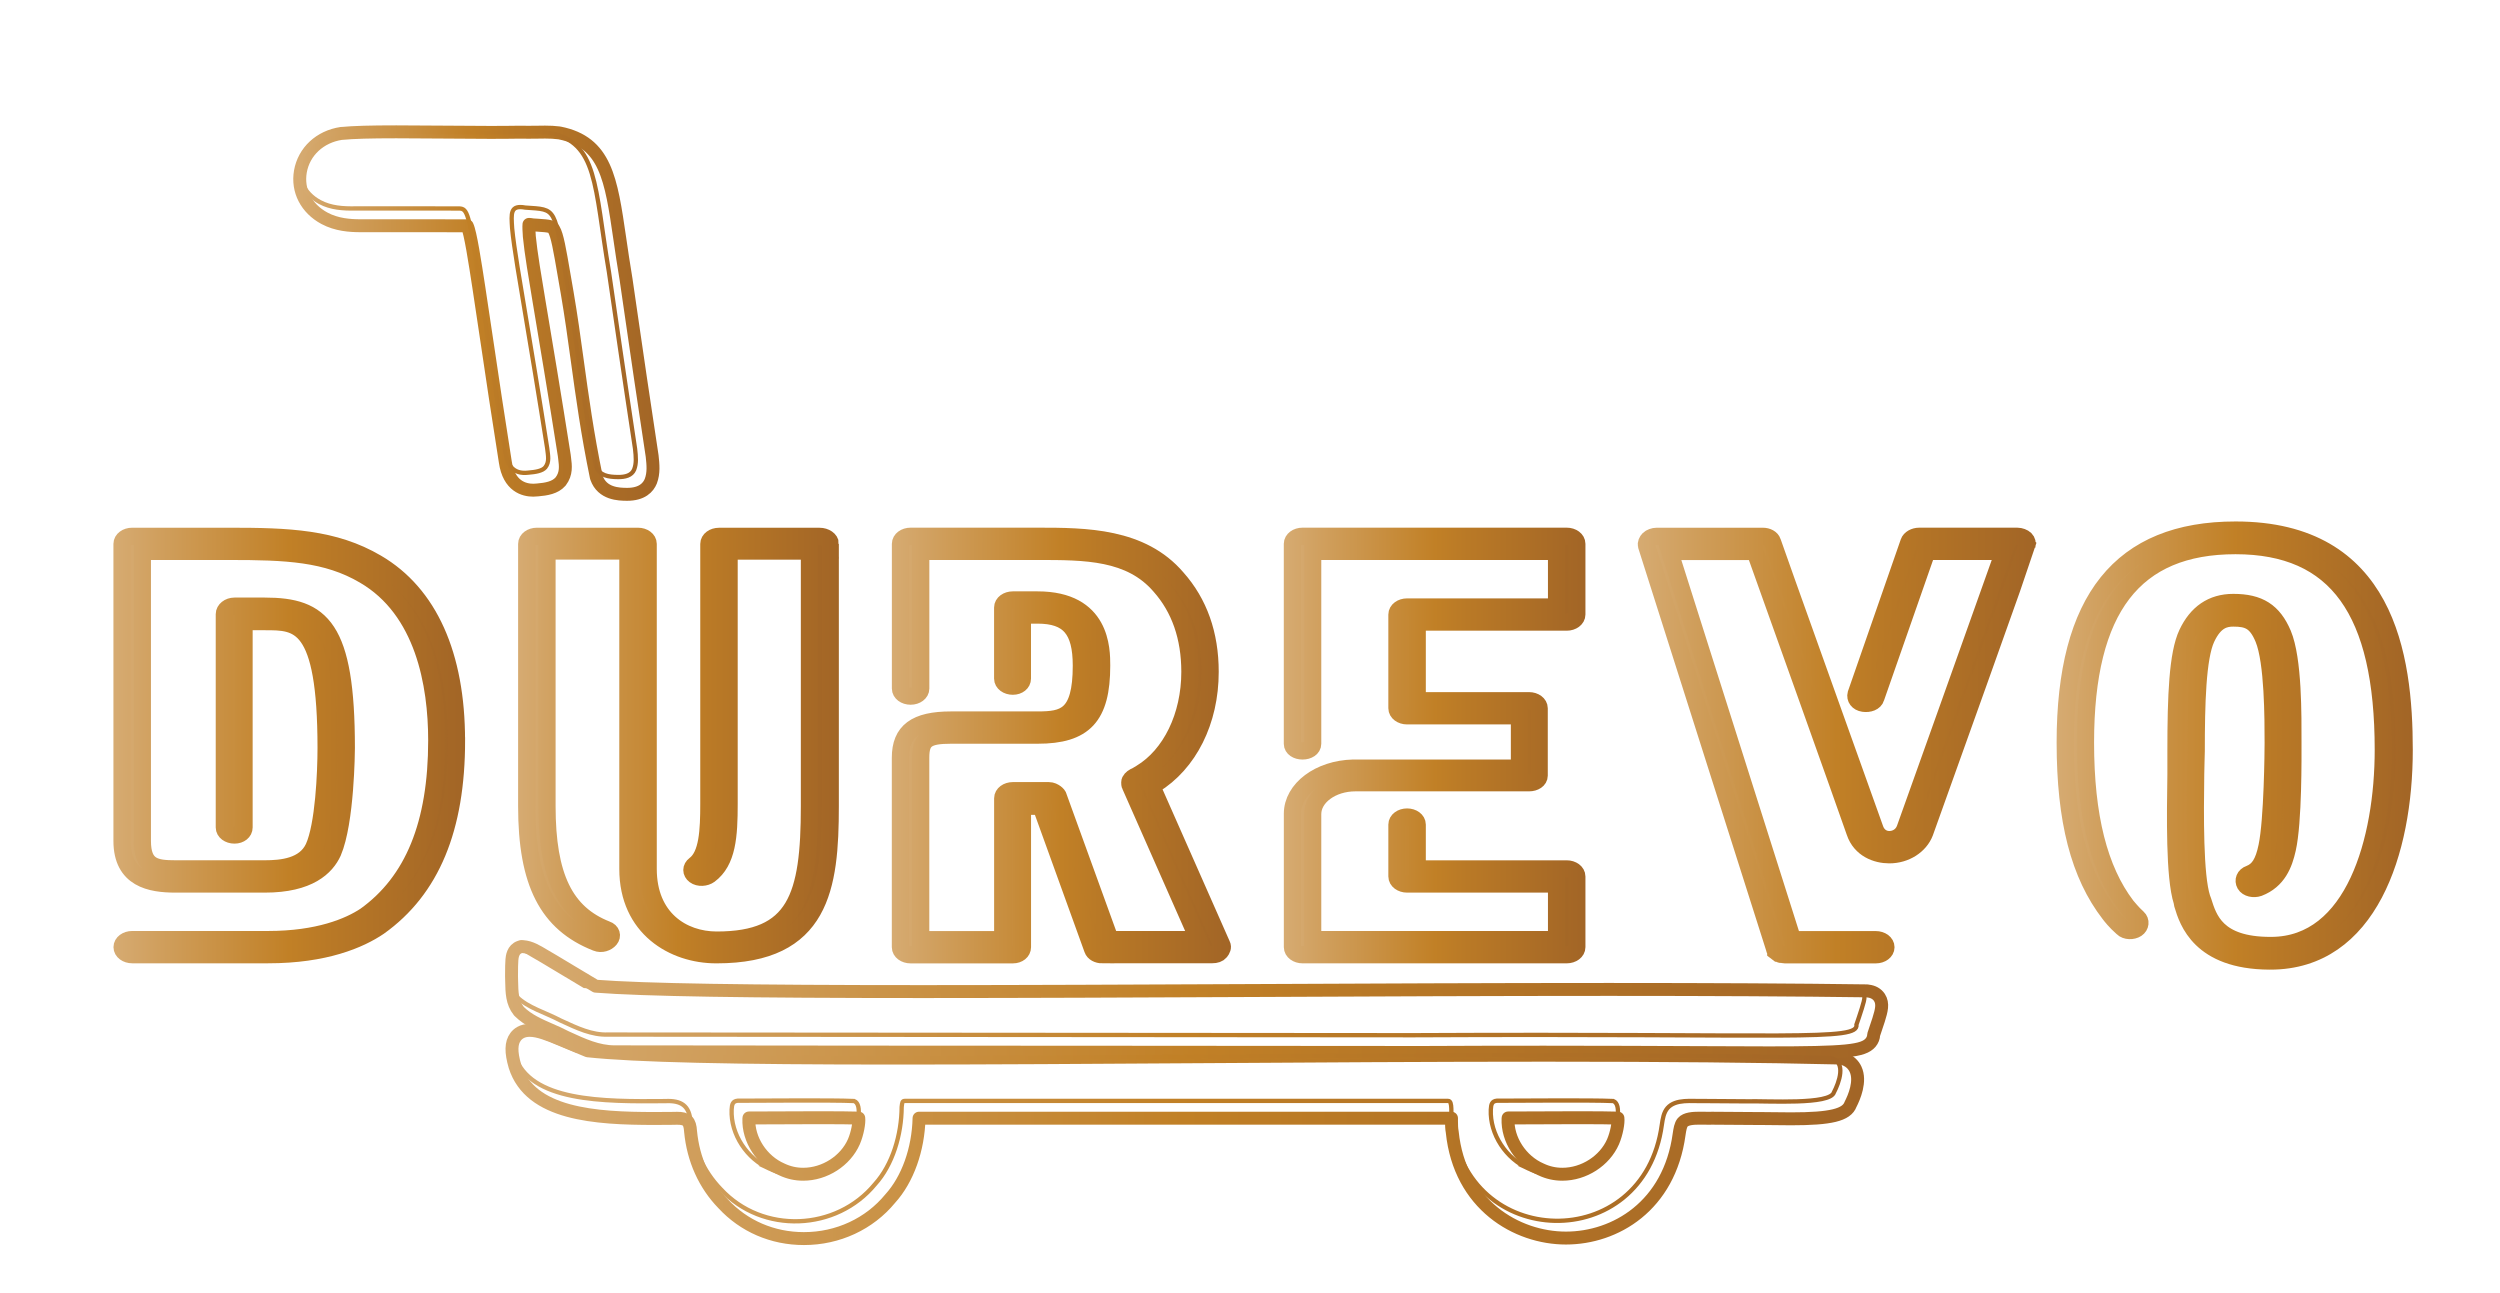 <?xml version="1.0" encoding="UTF-8"?>
<svg id="_0" data-name="0" xmlns="http://www.w3.org/2000/svg" xmlns:xlink="http://www.w3.org/1999/xlink" viewBox="0 0 580.14 300.03">
  <defs>
    <style>
      .cls-1 {
        filter: url(#drop-shadow-2);
      }

      .cls-2 {
        stroke: url(#Autumn_Dark_Gold-17);
      }

      .cls-2, .cls-3, .cls-4, .cls-5, .cls-6, .cls-7, .cls-8 {
        fill: none;
      }

      .cls-2, .cls-9, .cls-10, .cls-11, .cls-12, .cls-13, .cls-6, .cls-14, .cls-7 {
        stroke-miterlimit: 10;
      }

      .cls-15 {
        fill: #fff;
      }

      .cls-3 {
        stroke: url(#Autumn_Dark_Gold-14);
      }

      .cls-3, .cls-5, .cls-8 {
        stroke-linecap: round;
        stroke-linejoin: round;
        stroke-width: 3px;
      }

      .cls-9 {
        fill: url(#Autumn_Dark_Gold-7);
        stroke: url(#Autumn_Dark_Gold-8);
      }

      .cls-9, .cls-10, .cls-11, .cls-12, .cls-13, .cls-14 {
        stroke-width: 4px;
      }

      .cls-10 {
        fill: url(#Autumn_Dark_Gold);
        stroke: url(#Autumn_Dark_Gold-2);
      }

      .cls-16 {
        filter: url(#drop-shadow-1);
      }

      .cls-11 {
        fill: url(#Autumn_Dark_Gold-3);
        stroke: url(#Autumn_Dark_Gold-4);
      }

      .cls-12 {
        fill: url(#Autumn_Dark_Gold-11);
        stroke: url(#Autumn_Dark_Gold-12);
      }

      .cls-5 {
        stroke: url(#Autumn_Dark_Gold-13);
      }

      .cls-13 {
        fill: url(#Autumn_Dark_Gold-5);
        stroke: url(#Autumn_Dark_Gold-6);
      }

      .cls-17 {
        opacity: .2;
      }

      .cls-6 {
        stroke: url(#Autumn_Dark_Gold-18);
      }

      .cls-14 {
        fill: url(#Autumn_Dark_Gold-9);
        stroke: url(#Autumn_Dark_Gold-10);
      }

      .cls-7 {
        stroke: url(#Autumn_Dark_Gold-16);
      }

      .cls-8 {
        stroke: url(#Autumn_Dark_Gold-15);
      }
    </style>
    <filter id="drop-shadow-1" x="20.11" y="115.01" width="546" height="116" filterUnits="userSpaceOnUse">
      <feOffset dx="3" dy="3"/>
      <feGaussianBlur result="blur" stdDeviation="2"/>
      <feFlood flood-color="#000" flood-opacity=".75"/>
      <feComposite in2="blur" operator="in"/>
      <feComposite in="SourceGraphic"/>
    </filter>
    <linearGradient id="Autumn_Dark_Gold" data-name="Autumn Dark Gold" x1="25.33" y1="170.01" x2="102.93" y2="170.01" gradientUnits="userSpaceOnUse">
      <stop offset="0" stop-color="#d6ab72"/>
      <stop offset=".13" stop-color="#d09f5d"/>
      <stop offset=".5" stop-color="#c18026"/>
      <stop offset=".61" stop-color="#b97926"/>
      <stop offset="1" stop-color="#a26526"/>
    </linearGradient>
    <linearGradient id="Autumn_Dark_Gold-2" data-name="Autumn Dark Gold" x1="23.33" x2="104.93" xlink:href="#Autumn_Dark_Gold"/>
    <linearGradient id="Autumn_Dark_Gold-3" data-name="Autumn Dark Gold" x1="119.23" x2="189.66" xlink:href="#Autumn_Dark_Gold"/>
    <linearGradient id="Autumn_Dark_Gold-4" data-name="Autumn Dark Gold" x1="117.23" x2="191.66" xlink:href="#Autumn_Dark_Gold"/>
    <linearGradient id="Autumn_Dark_Gold-5" data-name="Autumn Dark Gold" x1="205.96" x2="280.66" xlink:href="#Autumn_Dark_Gold"/>
    <linearGradient id="Autumn_Dark_Gold-6" data-name="Autumn Dark Gold" x1="203.96" x2="282.66" xlink:href="#Autumn_Dark_Gold"/>
    <linearGradient id="Autumn_Dark_Gold-7" data-name="Autumn Dark Gold" x1="296.93" x2="362.92" xlink:href="#Autumn_Dark_Gold"/>
    <linearGradient id="Autumn_Dark_Gold-8" data-name="Autumn Dark Gold" x1="294.93" x2="364.92" xlink:href="#Autumn_Dark_Gold"/>
    <linearGradient id="Autumn_Dark_Gold-9" data-name="Autumn Dark Gold" x1="379.06" x2="467.43" xlink:href="#Autumn_Dark_Gold"/>
    <linearGradient id="Autumn_Dark_Gold-10" data-name="Autumn Dark Gold" x1="377.06" x2="469.43" xlink:href="#Autumn_Dark_Gold"/>
    <linearGradient id="Autumn_Dark_Gold-11" data-name="Autumn Dark Gold" x1="476.25" y1="170.01" x2="554.9" y2="170.01" xlink:href="#Autumn_Dark_Gold"/>
    <linearGradient id="Autumn_Dark_Gold-12" data-name="Autumn Dark Gold" x1="474.25" y1="170.01" x2="556.9" y2="170.01" xlink:href="#Autumn_Dark_Gold"/>
    <filter id="drop-shadow-2" x="58.11" y="20.01" width="390" height="278" filterUnits="userSpaceOnUse">
      <feOffset dx="2" dy="2"/>
      <feGaussianBlur result="blur-2" stdDeviation="3"/>
      <feFlood flood-color="#000" flood-opacity=".75"/>
      <feComposite in2="blur-2" operator="in"/>
      <feComposite in="SourceGraphic"/>
    </filter>
    <linearGradient id="Autumn_Dark_Gold-13" data-name="Autumn Dark Gold" x1="115.31" y1="261.26" x2="430.55" y2="261.26" xlink:href="#Autumn_Dark_Gold"/>
    <linearGradient id="Autumn_Dark_Gold-14" data-name="Autumn Dark Gold" x1="66.06" y1="70.65" x2="151.04" y2="70.65" xlink:href="#Autumn_Dark_Gold"/>
    <linearGradient id="Autumn_Dark_Gold-15" data-name="Autumn Dark Gold" x1="115.21" y1="229.98" x2="436.16" y2="229.98" xlink:href="#Autumn_Dark_Gold"/>
    <linearGradient id="Autumn_Dark_Gold-16" data-name="Autumn Dark Gold" x1="69.07" y1="70.65" x2="148.04" y2="70.65" xlink:href="#Autumn_Dark_Gold"/>
    <linearGradient id="Autumn_Dark_Gold-17" data-name="Autumn Dark Gold" x1="118.31" y1="261.26" x2="427.56" y2="261.26" xlink:href="#Autumn_Dark_Gold"/>
    <linearGradient id="Autumn_Dark_Gold-18" data-name="Autumn Dark Gold" x1="118.21" y1="229.99" x2="433.16" y2="229.99" xlink:href="#Autumn_Dark_Gold"/>
  </defs>
  <path class="cls-4" d="M551.19,299.95c-78.64.19-498.52,0-520.92.06-14.03-.11-27.11-10.44-29.52-24.51-1.4-13.94-.33-74.85-.64-144.01-.35-33.05.25-77.65,0-101.03.06-1.49.18-3.46.5-5.16C2.48,13.57,11.32,3.99,22.66,1.08,25.84.41,27.84.08,29.87.02c11.52-.04,509.99,0,520.06-.01,16.39.02,30.36,13.93,30.17,30.48-.18,62.18.13,178.16,0,239.08.13,15.82-12.91,29.81-28.82,30.38h-.1Z"/>
  <g class="cls-17">
    <g>
      <g>
        <path class="cls-15" d="M54.12,291.17c-3.54-.05-6.99-.1-11-.13-.76,0-1.53-.03-2.31-.08-.2-.01-.36-.18-.35-.39,0-.2.17-.36.38-.36h0c4.8.04,9.07.09,13.07.15,1.08,0,2.29.03,3.59.06.2,0,.37.17.37.37,0,.2-.16.37-.36.38-.3,0-.87.03-.88.03,0,0-2.51-.04-2.51-.04Z"/>
        <path class="cls-15" d="M40.84,290.58c4.8.04,9.07.09,13.06.15,1.08,0,2.29.03,3.59.06-.3,0-.59.02-.87.03-4.47-.06-8.55-.13-13.5-.16-.75,0-1.52-.03-2.29-.08M40.84,289.83c-.4,0-.74.32-.75.72-.01.41.3.75.71.77.75.04,1.53.07,2.32.08,4.06.03,7.5.08,11.13.13l2.37.03s0,0,.01,0c.01,0,.03,0,.04,0,.27-.01.55-.02.85-.03.41-.01.73-.34.73-.75,0-.41-.33-.74-.73-.75-1.3-.03-2.52-.05-3.6-.06-3.76-.06-7.91-.11-13.06-.15h0Z"/>
      </g>
      <g>
        <path class="cls-15" d="M229.45,291.69c-2.75,0-5.51-.22-8.21-.66-.2-.03-.34-.22-.31-.42.02-.19.19-.33.37-.33.01,0,.02,0,.04,0,3.05.3,6.5.45,10.86.45,3.84,0,8.01-.1,12.85-.23,5.11-.13,10.9-.27,17.52-.32.24.01.46.02.68.02h0c5.16,0,10.62-2.78,10.82-7.44.08-2.25-.57-4.19-2.07-6.09-3.35-3.12-28.16-25.18-54.42-48.54-18.09-16.08-37.09-32.99-50.92-45.34l-19-16.91c-1.46-1.42-2.23-2.9-2.75-5.29-.96-4.66,3.24-8.41,6.62-11.43.44-.39.86-.77,1.26-1.13,14.55-12.95,23.5-20.86,33.03-29.29l11.41-10.1c15.06-13.34,18.54-16.54,18.17-17.38-3.26-4.94-2.67-10.97,1.76-17.88l.03-.07c.38-.75.55-1.38.58-2.18.01-1.13.01-3,.01-5.34,0-1.52,0-3.23,0-5.08,0-4.59,0-9.98,0-15.09,0-7.96.01-15.48-.03-17.89-.08-.68-.36-.97-1.18-1.46-1.44-.82-4.14-1.98-5.3-2.42-4.69,2.47-43.91,37.81-72.62,63.69-17.91,16.14-32.06,28.89-34.82,31.01-2.05,1.67-4.77,2.63-7.45,2.63-.63,0-1.26-.05-1.87-.16-5.11-.8-8.61-5.76-7.96-11.29v-12.8c-.02-8.15,0-17.73,0-26.89.02-14.51.03-28.21-.07-33.32-.62-5.54-6.21-8.03-11.46-8.03-.36,0-.72.01-1.07.04-4.6-.03-8.6-.09-12.59-.15-3.23-.05-6.46-.09-9.99-.13-1.52.05-3.15.05-4.72.05-6.06.01-12.32.03-15.73,2.54-.07.05-.15.07-.22.07-.1,0-.2-.04-.27-.11-.13-.13-.14-.34-.03-.49,3.23-4.17,10.09-4.73,16.37-4.73,1.33,0,2.64.03,3.89.05,1.15.02,2.26.04,3.29.04s1.84-.02,2.55-.07c5.86.09,10.97.17,16.99.23.65-.04,1.34-.06,2.02-.06,3.77,0,8.92.66,12.07,3.83,1.88,1.89,2.82,4.43,2.8,7.57.02,4.86.01,18.54,0,33.03,0,13.88-.02,28.83,0,38.58-.3,2.59.39,4.97,1.96,6.73,1.59,1.79,3.92,2.81,6.39,2.81,1.57,0,3.15-.43,4.57-1.23,15.64-13.31,51.26-45.19,77.28-68.47,16.31-14.6,29.2-26.13,31.31-27.85.05-.04.11-.07.18-.08.12-.02.24-.03.36-.03.67,0,1.3.28,2.09.63.23.1.48.21.74.32.63.36,1.36.65,2.14.95,2.02.79,4.31,1.69,4.2,3.88,0,2.43,0,8.16,0,14.75v26.89c.05,1.93.08,3.59-.98,5.34-3,4.87-5.25,10.21-1.5,16.26.02.03.04.07.05.11.3,1.22-.7,2.59-4.68,6.38-4.52,4.26-8.26,7.57-12.59,11.4-1.36,1.2-2.79,2.47-4.34,3.85l-6.71,5.93c-4.6,4.07-9,7.96-14.59,12.92-6.24,5.53-13.41,11.89-21.56,19.15-3.77,3.22-7.38,7.06-5.56,11.24,4.03,5.62,38.84,36.24,72.51,65.85,21.4,18.82,41.61,36.6,53.22,47.34,1.92,1.73,3.07,4.79,2.93,7.79-.13,2.66-1.22,4.88-3.08,6.25-3.24,2.94-8.03,2.95-12.66,2.97-.89,0-1.78,0-2.64.03-3.71.04-7.39.12-11.07.2-4.71.1-9.59.21-14.4.22h-.17c-1.44.12-2.92.18-4.36.18Z"/>
        <path class="cls-15" d="M212.47,21.21c.78,0,1.55.46,2.69.93,2.19,1.27,6.24,1.81,6.1,4.47,0,4.03,0,16.94,0,27.93v13.43c.04,2.06.13,3.71-.93,5.45-3.32,5.39-5.17,10.73-1.49,16.65.24.95-.53,2.17-4.57,6.02-5.91,5.56-10.35,9.39-16.92,15.24-7.45,6.59-13.1,11.58-21.3,18.85-6.24,5.53-13.41,11.89-21.56,19.15-3.34,2.85-7.68,7.03-5.65,11.67,6.68,9.34,95.84,85.57,125.82,113.32,3.41,3.07,4.14,10.31-.12,13.46-3.79,3.43-9.86,2.78-15.09,2.93-8.53.09-16.96.39-25.46.42h-.16c-1.48.12-2.93.18-4.36.18-2.78,0-5.49-.22-8.15-.65,3.33.33,6.91.45,10.9.45,7.95,0,17.59-.45,30.38-.55.23.01.45.02.68.02,5,0,10.98-2.63,11.19-7.8.1-2.72-.89-4.73-2.15-6.34-5.7-5.32-71.27-63.46-105.39-93.92-10.17-9.06-17.36-15.45-19-16.91-1.32-1.28-2.1-2.63-2.64-5.09-1.04-5.03,4.34-9.04,7.77-12.21,20.05-17.84,29.46-26.13,44.43-39.39,17.19-15.23,18.73-16.76,18.26-17.82-3.77-5.73-1.76-12.08,1.74-17.53l.06-.11c.4-.79.58-1.48.61-2.34.02-1.89,0-5.72.01-10.44-.02-11.87.04-29.05-.03-32.99-.1-.88-.48-1.25-1.36-1.78-1.53-.87-4.41-2.1-5.51-2.5-6.45,2.91-100.21,89.1-107.64,94.81-1.86,1.51-4.47,2.55-7.22,2.55-.6,0-1.2-.05-1.81-.15-5.17-.81-8.24-5.85-7.65-10.87,0-4.29,0-8.44,0-12.85-.04-21.16.1-51.89-.06-60.22-.64-5.71-6.38-8.4-11.83-8.4-.37,0-.73.01-1.1.04-8.29-.06-14.68-.2-22.55-.28-7.46.23-16.26-.59-20.68,2.67,3.11-4.01,9.79-4.59,16.08-4.59,2.54,0,5.03.09,7.18.09.92,0,1.78-.02,2.57-.07,5.83.09,10.94.17,16.97.23.67-.04,1.35-.06,2.03-.06,7.27,0,14.54,2.44,14.5,11.03.04,9.47-.03,51.56,0,71.61-.7,5.91,3.76,9.92,8.73,9.92,1.58,0,3.22-.41,4.75-1.28,25.51-21.7,103.17-91.9,108.65-96.36.1-.02.2-.02.3-.02M212.47,20.46c-.14,0-.29.01-.42.03-.13.02-.25.08-.35.16-2.12,1.73-15.01,13.26-31.32,27.86-25.99,23.26-61.57,55.1-77.29,68.47-1.34.75-2.83,1.15-4.32,1.15-2.37,0-4.59-.98-6.11-2.69-1.5-1.68-2.16-3.96-1.87-6.39,0-.03,0-.06,0-.09-.01-9.75,0-24.41,0-38.58,0-14.48.02-28.16,0-33.03.02-3.24-.96-5.87-2.91-7.83-3.24-3.26-8.5-3.94-12.34-3.94-.66,0-1.35.02-2.04.06-6.16-.06-11.39-.14-16.94-.23,0,0,0,0-.01,0-.02,0-.03,0-.05,0-.7.04-1.52.07-2.52.07s-2.13-.02-3.28-.04c-1.26-.02-2.57-.05-3.9-.05-6.37,0-13.34.58-16.67,4.88-.23.3-.21.72.06.98.15.15.34.23.54.23.16,0,.31-.05.45-.15,3.31-2.45,9.52-2.46,15.51-2.47,1.57,0,3.2,0,4.74-.05,3.5.03,6.73.08,9.96.13,3.92.06,7.98.12,12.56.15,0,0,0,0,0,0,.02,0,.03,0,.05,0,.35-.02.7-.03,1.05-.03,5.07,0,10.46,2.38,11.08,7.7.1,5.14.08,18.83.07,33.33-.01,9.2-.02,18.71,0,26.84,0,2.14,0,4.22,0,6.28,0,2.17,0,4.33,0,6.52-.65,5.71,2.98,10.82,8.29,11.66.62.11,1.27.16,1.92.16,2.77,0,5.57-.99,7.7-2.72,2.75-2.11,16.9-14.86,34.82-31.01,28.45-25.64,67.22-60.58,72.4-63.56,1.22.47,3.72,1.55,5.09,2.34.78.47.92.68.98,1.17.04,2.45.03,9.94.03,17.88,0,5.1,0,10.48,0,15.06,0,1.85,0,3.57,0,5.08,0,2.35,0,4.2-.01,5.34-.03.73-.18,1.31-.53,2l-.04.08c-4.48,6.99-5.07,13.12-1.77,18.22-.11.98-6.29,6.5-18.07,16.93-4.13,3.66-7.83,6.93-11.46,10.14-9.49,8.4-18.46,16.33-32.98,29.25-.41.37-.83.75-1.26,1.14-3.45,3.08-7.75,6.91-6.74,11.78.54,2.47,1.34,4,2.85,5.47l9.09,8.1,9.93,8.84c13.82,12.33,32.64,29.08,50.85,45.27,26.19,23.29,50.93,45.29,54.48,48.6,1.41,1.82,2.03,3.66,1.95,5.81-.21,4.88-6.23,7.08-10.44,7.08-.22,0-.43,0-.65-.02-6.67.05-12.46.19-17.57.32-4.84.12-9.01.23-12.84.23-4.35,0-7.79-.14-10.82-.44-.03,0-.05,0-.08,0-.37,0-.69.28-.74.65-.05.4.22.77.62.84,2.72.44,5.5.66,8.27.66,1.44,0,2.92-.06,4.39-.18h.13c4.82-.02,9.69-.12,14.4-.22,3.62-.08,7.36-.16,11.07-.2.87-.03,1.73-.03,2.65-.03,4.69-.02,9.54-.03,12.92-3.07,1.93-1.45,3.07-3.76,3.2-6.52.15-3.11-1.05-6.28-3.06-8.09-11.61-10.74-31.82-28.53-53.23-47.35-33.52-29.48-68.18-59.96-72.43-65.78-1.65-3.93,1.84-7.63,5.48-10.73,8.17-7.27,15.33-13.63,21.57-19.16,5.6-4.96,10.01-8.86,14.62-12.94l6.68-5.91c1.55-1.38,2.97-2.64,4.33-3.84,4.33-3.84,8.08-7.15,12.61-11.41,4.15-3.96,5.13-5.34,4.79-6.75-.02-.08-.05-.15-.09-.22-3.65-5.87-1.44-11.09,1.5-15.86,1.12-1.85,1.09-3.56,1.05-5.55v-.31s0-13.41,0-13.41v-13.28c0-6.53,0-12.21,0-14.64.13-2.42-2.4-3.41-4.44-4.21-.76-.3-1.48-.58-2.04-.91-.03-.02-.06-.03-.09-.04-.26-.11-.51-.22-.73-.32-.8-.36-1.49-.66-2.24-.66h0Z"/>
      </g>
      <g>
        <path class="cls-15" d="M70.51,291.39c-2.04,0-4.08-.06-5.84-.11-.21,0-.37-.18-.36-.38,0-.2.17-.37.38-.37,0,0,.9,0,.9,0,8.56,0,19.99-.58,20.48-5.57.86-12.1.67-35.16.51-53.69-.09-11.07-.17-20.63,0-24.79.1-3.07,2.43-7,6.16-8.27,1.04-.45,2.19-.68,3.39-.68.49,0,.99.04,1.49.12.19.03.32.19.32.38,0,.19-.15.34-.33.37-.54.06-1.07.18-1.58.37-3.22.92-5.49,4.27-5.59,6.83-.04,5.02-.03,21.68-.02,39.32,0,13.29.02,26.76,0,35.13.03,1.97-.34,3.79-1.11,5.39-2.48,5.28-11.34,5.96-18.79,5.96h0Z"/>
        <path class="cls-15" d="M96.13,197.92c.48,0,.96.04,1.44.11-.55.06-1.11.19-1.67.39-3.27.93-5.72,4.31-5.84,7.16-.08,8.89.02,55.19-.02,74.46.03,1.77-.27,3.56-1.07,5.23-2.3,4.89-10.46,5.74-18.45,5.74-1.98,0-3.96-.05-5.83-.11.3,0,.6,0,.9,0,9.81,0,20.36-.81,20.85-5.9,1.39-19.48.04-67.52.52-78.5.1-3.04,2.48-6.76,5.9-7.93,1.08-.46,2.17-.66,3.27-.66M96.13,197.17c-1.24,0-2.43.24-3.54.71-3.86,1.33-6.28,5.41-6.38,8.6-.18,4.16-.1,13.73,0,24.81.16,18.52.35,41.57-.51,53.66-.5,5.21-15.25,5.21-20.1,5.21h-.9s0,0,0,0c-.41,0-.74.33-.75.74,0,.41.32.75.73.76,1.76.05,3.8.11,5.85.11,7.56,0,16.56-.7,19.13-6.18.79-1.65,1.17-3.52,1.14-5.56.02-8.35,0-21.93,0-35.07-.01-17.66-.02-34.34.02-39.38.1-2.4,2.25-5.58,5.3-6.45.02,0,.03,0,.05-.02.48-.17.99-.29,1.5-.35.37-.04.66-.36.67-.73,0-.38-.27-.7-.64-.76-.52-.08-1.04-.12-1.55-.12h0Z"/>
      </g>
    </g>
    <g>
      <g>
        <path class="cls-15" d="M304.16,276.12c-.08,0-.16-.02-.21-.07-.15-.12-.21-.3-.11-.46.56-.84,1.23-1.58,2.11-2.31,4.99-4.54,22.45-20,42.67-37.9,32.54-28.8,73.03-64.65,80.69-71.94.07-.07.17-.1.26-.1.08,0,.16.03.23.08.15.11.19.31.1.48-.4.75-.9,1.42-1.48,2-4.92,4.38-47.52,42.23-81.76,72.63-21.21,18.84-39.03,34.66-42.19,37.48-.08.08-.2.13-.32.13Z"/>
        <path class="cls-15" d="M429.57,163.71h0M429.57,163.71c-.38.7-.85,1.34-1.41,1.91-7.95,7.09-115.69,102.76-123.93,110.09-.03.03-.05.06-.08.08.59-.88,1.26-1.58,2.04-2.23,13.08-11.89,110.97-98.05,123.38-109.86M429.57,162.96s-.01,0-.02,0c0,0,0,0,0,0h0c-.19,0-.37.08-.5.21-7.66,7.29-48.15,43.14-80.69,71.94-20.22,17.9-37.67,33.35-42.68,37.9-.88.73-1.58,1.49-2.16,2.37-.21.32-.15.74.14.99.14.12.31.18.48.18.19,0,.37-.07.51-.2.03-.03.06-.06.09-.09,3.17-2.82,21.31-18.93,42.8-38.02,33.97-30.17,76.24-67.71,81.11-72.05.62-.62,1.13-1.31,1.55-2.07.07-.12.12-.25.12-.4,0-.41-.33-.75-.75-.75h0ZM429.57,164.46h0,0Z"/>
      </g>
      <g>
        <path class="cls-15" d="M352.14,79.85c-1.17,0-2.25-.09-3.21-.17-.7-.06-1.31-.11-1.78-.11-.19,0-.36-.15-.38-.34-.04-.41.07-.77.34-1.07.93-1.05,3.58-1.1,6.14-1.14,1.51-.03,3.06-.06,3.6-.34.03-.02.07-.03.11-.04,1.62-.28,2.83-.79,3.7-1.57.07-.06.16-.1.25-.1.08,0,.15.02.22.07.14.1.19.29.12.46-.3.67-.67,1.2-1.09,1.57-1.81,1.85-4.44,2.76-8.02,2.76Z"/>
        <path class="cls-15" d="M360.91,75.37c-.27.6-.59,1.09-1,1.44-2.15,2.2-5.12,2.67-7.78,2.67-2.02,0-3.85-.27-4.99-.27h0c-.27-2.65,8.19-1.29,9.88-2.18,1.78-.3,3.02-.88,3.89-1.66M360.91,74.62c-.18,0-.36.06-.5.19-.81.73-1.96,1.21-3.51,1.48-.08.01-.15.04-.22.08-.46.24-2.11.27-3.43.29-2.64.05-5.37.1-6.41,1.27-.33.38-.48.85-.43,1.36.04.38.36.67.75.67.47,0,1.06.05,1.76.11.96.08,2.06.17,3.24.17,3.68,0,6.39-.94,8.29-2.88.46-.41.85-.97,1.16-1.68.14-.32.04-.7-.24-.91-.13-.1-.29-.14-.44-.14h0ZM360.91,76.12h0,0Z"/>
      </g>
      <g>
        <path class="cls-15" d="M479.65,121.38c-.83,0-1.65-.11-2.45-.32-7.46-3.32-39.86-32.71-68.44-58.64-16.37-14.85-31.82-28.87-39.32-34.98-.43-.39-2.11-1.88-2.11-1.88-.16-.12-.29-.25-.41-.36-.21-.21-.28-.26-.44-.26-.15,0-.37.05-.67.16-.77.33-1.42.85-1.97,1.59-.07.1-.19.15-.3.15-.06,0-.12-.02-.18-.05-.17-.09-.24-.29-.17-.46.21-.54.46-1,.77-1.39,1.06-1.53,3.27-2.78,4.91-2.78.07,0,.15,0,.22,0,.08,0,.16.04.22.09,2.51,2.13,23.11,20.45,46.96,41.67,22.28,19.82,47.54,42.29,59.55,52.88,1.44,1.18,3.41,1.84,5.54,1.84,2.3,0,4.5-.79,6.03-2.17.07-.06.16-.1.25-.1s.17.03.25.09c.14.12.17.33.07.49-1.83,2.74-5.01,4.44-8.29,4.44Z"/>
        <path class="cls-15" d="M368.86,22.51c.06,0,.13,0,.19,0,4.95,4.2,82.13,73.05,106.5,94.54,1.57,1.29,3.67,1.93,5.79,1.93,2.29,0,4.6-.75,6.28-2.26-1.72,2.57-4.74,4.27-7.98,4.27-.78,0-1.57-.1-2.36-.31-11.68-5.2-87.4-77.08-107.63-93.55-.74-.66-1.39-1.23-2.1-1.87-.51-.38-.62-.72-1.1-.72-.19,0-.44.05-.8.18-.91.39-1.61.99-2.14,1.72.18-.46.4-.89.72-1.3.96-1.39,3.04-2.64,4.62-2.64M368.86,21.76h0c-1.76,0-4.1,1.33-5.24,2.96-.3.39-.57.87-.8,1.45-.14.35,0,.75.34.93.11.06.24.09.36.09.23,0,.46-.11.6-.3.5-.67,1.09-1.15,1.81-1.46.32-.11.46-.13.52-.13.03.01.12.1.18.16.11.11.25.25.44.4.3.27.59.53.88.78.39.34.77.69,1.19,1.06,7.52,6.13,22.98,20.15,39.34,34.99,28.61,25.95,61.03,55.37,68.49,58.69.04.02.07.03.11.04.83.22,1.69.33,2.55.33,3.41,0,6.7-1.76,8.6-4.6.21-.31.15-.74-.13-.98-.14-.12-.32-.18-.49-.18s-.36.06-.5.19c-1.47,1.32-3.57,2.07-5.78,2.07-2.04,0-3.93-.63-5.32-1.76-11.99-10.57-37.25-33.04-59.54-52.87-23.85-21.21-44.44-39.53-46.96-41.67-.12-.1-.27-.17-.43-.18-.08,0-.16,0-.24,0h0Z"/>
      </g>
      <g>
        <path class="cls-15" d="M528.59,291.34c-3.69-.01-7.45-.07-11.07-.13-2.25-.04-4.5-.07-6.74-.1h-.36c-1.05.03-2.15.05-3.27.05-2.19,0-3.95-.08-5.52-.26-.2-.02-.35-.2-.33-.4.01-.2.18-.35.37-.35h.01c4.65.17,9.17.2,13.53.23,3.06.02,6.22.04,9.43.11,1.69-.06,3.47-.07,5.19-.07,8.15-.01,15.84-.02,17.64-6.03,0-1.33.03-4.79.06-9.96,1.25-188.94.27-235.2-.78-240.74-2.02-4.14-7.12-5.03-11.03-5.03-.18,0-.37,0-.55,0-4.48-.03-8.42-.09-12.32-.14-3.52-.05-7.02-.1-10.86-.13-1.43.03-2.8.06-4.11.08-7.36.12-12.67.2-15.58,2.31-.07.05-.14.07-.22.07-.1,0-.2-.04-.27-.12-.13-.14-.13-.35-.01-.5,3.64-4.36,11.67-4.43,17.53-4.48.92,0,1.79-.02,2.6-.04,4.32,0,8.42.07,12.38.13,3.25.05,6.52.1,9.99.12.61-.02,1.25-.03,1.91-.03,5.28,0,11.66.69,14.21,6.09,2.13,9.08,1.57,115.3,1.21,185.59-.18,33.64-.31,60.2-.11,64.58-1.32,8.96-11.74,9.01-19.34,9.05-1.28,0-2.5.01-3.59.06h-.02Z"/>
        <path class="cls-15" d="M511.96,26.12c7.76,0,14.57.21,22.36.26.62-.02,1.26-.03,1.91-.03,5.3,0,11.43.73,13.87,5.88,3.09,13.23.42,236.45,1.07,250.03-1.48,10.01-14.92,8.39-22.58,8.71-5.95-.02-11.92-.16-17.81-.23-1.16.02-2.38.05-3.63.05-1.81,0-3.68-.05-5.48-.26,7.91.29,15.18.18,22.96.35,9.7-.36,20.97,1.26,23.22-6.41.05-12.65,1.84-237.27-.72-250.82-2.03-4.19-6.98-5.34-11.4-5.34-.19,0-.37,0-.56,0-8.5-.06-15.07-.21-23.17-.27-9.8.23-16.39-.09-19.91,2.46,4.08-4.89,13.88-4.22,19.86-4.38M511.96,25.37s-.01,0-.02,0c-.8.02-1.67.03-2.59.04-5.94.05-14.07.12-17.82,4.62-.24.29-.23.72.03.99.15.16.35.24.55.24.15,0,.31-.05.44-.14,2.81-2.04,8.07-2.13,15.36-2.24,1.3-.02,2.68-.04,4.12-.08,3.8.03,7.35.08,10.79.13,3.87.06,7.87.11,12.35.14.2,0,.38,0,.56,0,3.78,0,8.68.84,10.68,4.82,1.04,5.95,2,52.74.76,240.64-.03,5.06-.06,8.47-.06,9.83-1.75,5.69-9.29,5.7-17.27,5.71-1.73,0-3.51,0-5.23.07-3.17-.07-6.34-.09-9.41-.12-4.36-.03-8.86-.06-13.5-.23,0,0-.02,0-.03,0-.39,0-.72.3-.75.69-.03.4.26.76.66.8,1.59.18,3.35.26,5.56.26,1.12,0,2.22-.02,3.27-.04h.37c2.23.02,4.48.05,6.75.09,3.62.06,7.36.12,11.04.13,1.12-.05,2.33-.05,3.61-.06,7.74-.04,18.34-.09,19.71-9.29,0-.05,0-.1,0-.15-.21-4.37-.07-30.93.11-64.57.37-70.31.92-176.55-1.19-185.6-.01-.05-.03-.1-.05-.15-2.64-5.59-9.16-6.31-14.54-6.31-.66,0-1.31.01-1.93.03-3.44-.02-6.75-.07-9.95-.12-3.97-.06-8.07-.13-12.39-.13h0Z"/>
      </g>
      <g>
        <path class="cls-15" d="M350.03,291.63c-1.64,0-3.34-.07-5.03-.2-.2-.02-.35-.19-.34-.39s.17-.36.37-.36c24.89-.3,34.58-5.86,74.02-42.46,4.07-3.7,7.92-7.21,11.71-10.67,11.79-10.76,22.93-20.92,39.13-35.28,2.67-2.89,6.3-4.57,9.94-4.57.26,0,.52,0,.77.03.19.01.34.17.35.36s-.13.36-.32.39c-3.07.49-5.89,2.72-8.5,5.06-16.37,14.55-28.09,25.24-40.5,36.55-5.81,5.3-11.71,10.68-18.21,16.56-24.66,23.2-41.25,34.98-63.4,34.98h0Z"/>
        <path class="cls-15" d="M479.82,198.07c.25,0,.5,0,.74.03-3.24.52-6.23,2.95-8.69,5.15-24.13,21.46-38.52,34.83-58.7,53.12-23.34,21.96-40.47,34.89-63.15,34.89-1.64,0-3.3-.07-5-.2,25.38-.31,35.04-6.15,74.27-42.56,16.57-15.05,29.37-26.9,50.83-45.94,2.77-3,6.37-4.47,9.69-4.47M479.82,197.32c-3.73,0-7.45,1.71-10.22,4.69-16.17,14.34-27.29,24.48-39.07,35.23-3.81,3.47-7.66,6.99-11.74,10.7-39.36,36.53-49.01,42.07-73.78,42.37-.4,0-.73.32-.74.72-.01.4.29.74.69.77,1.7.14,3.41.21,5.06.21,22.29,0,38.93-11.82,63.67-35.09,6.49-5.88,12.45-11.32,18.22-16.57,12.4-11.31,24.12-21.99,40.47-36.53,2.56-2.3,5.34-4.5,8.31-4.97.38-.06.65-.39.63-.77-.02-.38-.32-.69-.7-.71-.26-.02-.53-.03-.8-.03h0Z"/>
      </g>
      <g>
        <path class="cls-15" d="M330.93,291.24c-3.14-.05-6.29-.1-9.48-.14-1.1.05-2.12.07-3.09.07-2.18,0-4.08-.12-5.79-.36-.2-.03-.34-.2-.32-.4.02-.2.18-.35.37-.35h0c5.79.08,11.02.23,15.63.35l2.69.07c.21,0,.37.18.37.38,0,.2-.17.37-.38.37h0Z"/>
        <path class="cls-15" d="M312.62,290.44c6.91.1,12.95.28,18.32.42-3.14-.05-6.29-.1-9.48-.14-.98.04-2.02.07-3.09.07-1.89,0-3.86-.09-5.74-.36M312.62,289.69c-.39,0-.72.3-.75.69-.03.39.25.75.64.8,1.73.25,3.65.37,5.85.37.98,0,2-.02,3.13-.07,3.01.03,6.02.08,9.02.13h.41s0,0,.01,0c.41,0,.74-.33.75-.73,0-.41-.32-.75-.73-.77l-2.79-.07c-4.59-.12-9.79-.27-15.54-.35,0,0,0,0-.01,0h0Z"/>
      </g>
    </g>
    <g>
      <g>
        <path class="cls-15" d="M351.16,72.57c-.58,0-1.2-.03-1.83-.08-.2-.02-.35-.18-.35-.38,0-.2.17-.36.37-.36,2.02-.05,3.19-.7,3.81-2.1l.07-.17c.51-1.27.58-3.15.58-4.99.01-6.36.03-11.17.04-15.93.01-3.62.02-7.2.03-11.42-.02-1.27-.03-2.33-.04-3.22-.03-3.44-.05-4.24-.48-4.79-1.2-.29-2.46-.33-3.64-.33-.4,0-.81,0-1.23.01-.45,0-.91.01-1.38.01-.44,0-.9,0-1.37-.02h-7.5c-1.26.01-2.52,0-3.81,0-.31,0-.57-.01-.8-.01-1.07,0-1.6-.01-2.93-.7-1.42-.71-3-1.52-4.71-2.38-10.83-5.49-25.67-13.01-30.46-14.28-.46-.09-.91-.14-1.36-.14-1.04,0-2.01.26-3.14.56-.59.16-1.22.32-1.94.48-6.08,1.59-13.83,3.87-21.26,6.26-1.13.42-2.31.79-3.45,1.14-3.46,1.07-6.73,2.09-9.11,4.77-.86.92-1.72,1.88-2.63,2.97-.07.09-.18.13-.29.13-.08,0-.17-.03-.24-.09-.16-.13-.18-.36-.05-.52,1.56-1.94,2.88-3.46,4.13-4.77,2.26-2.52,4.7-3.35,7.53-4.32.44-.15.89-.3,1.35-.47,4.08-1.38,8.66-2.83,14.01-4.43,4.95-1.49,9.93-2.87,13.33-3.69.45-.1.84-.19,1.19-.27,1.07-.25,1.84-.42,2.77-.42.28,0,.58.02.91.05,4.45,1.01,12.08,4.81,22.65,10.07,1.58.79,3.22,1.6,4.91,2.44,1.11.51,2.22,1.1,3.3,1.67,2.25,1.19,4.57,2.42,7.01,3.01,1.66.23,3.58.34,6.03.34,1.24,0,2.49-.03,3.74-.05,1.25-.03,2.5-.05,3.73-.05,2.82,0,4.92.14,6.81.46,1.73.44,1.86,1.26,2.07,2.5.14,1.01.23,2.62.26,5.08.04,3.11.02,6.54,0,9.85v3.86c-.03,4.29-.05,9.48-.06,15.86v.48c-.02,2.95-.04,6.98-3.4,8.06l-.17.05c-.91.19-1.92.29-3.04.29Z"/>
        <path class="cls-15" d="M296.4,8.98c.27,0,.56.02.87.05,5.04,1.14,14.68,6.15,27.44,12.47,3.47,1.6,6.73,3.82,10.39,4.71,1.97.27,4.03.35,6.12.35,2.48,0,5-.11,7.46-.11,2.33,0,4.6.09,6.75.46,1.45.38,1.55.95,1.76,2.2.16,1.13.23,3.02.26,5.02.05,4.33,0,9.27-.01,13.71-.02,4.29-.03,9.48-.04,15.86-.03,2.9.13,7.13-3.14,8.18l-.16.05c-.89.19-1.89.27-2.93.27-.59,0-1.19-.03-1.8-.07,1.76-.04,3.35-.52,4.14-2.32l.07-.18c.56-1.41.61-3.47.61-5.14.02-11.18.05-17.58.08-27.34-.11-6.44.07-7.5-.69-8.35-1.22-.31-2.48-.37-3.85-.37-.82,0-1.69.02-2.61.02-.44,0-.89,0-1.36-.02h-.1c-2.58,0-4.99.01-7.43.01-1.25,0-2.51,0-3.79-.01-1.66-.05-2.03.12-3.55-.67-10.32-5.2-29.64-15.21-35.24-16.69-.52-.11-1-.15-1.46-.15-1.64,0-3.03.59-5.16,1.04-6.69,1.75-14.52,4.09-21.29,6.27-4.56,1.71-9.46,2.35-12.72,6.02-.9.96-1.78,1.96-2.64,2.98,1.32-1.64,2.68-3.24,4.11-4.75,2.54-2.84,5.25-3.45,8.73-4.69,4.58-1.55,9.31-3.02,13.99-4.43,4.26-1.28,9.47-2.76,13.31-3.69,1.77-.38,2.69-.68,3.88-.68M296.4,8.23h0c-.97,0-1.76.18-2.85.43-.35.08-.74.17-1.18.26-3.43.83-8.42,2.21-13.37,3.71-5.35,1.6-9.94,3.05-14.02,4.43-.47.17-.92.32-1.36.47-2.88.98-5.36,1.83-7.69,4.43-1.24,1.3-2.56,2.83-4.14,4.78-.26.32-.21.79.11,1.05.14.12.31.17.48.17.21,0,.43-.09.57-.27.91-1.08,1.76-2.04,2.61-2.95,2.33-2.62,5.54-3.62,8.95-4.67,1.14-.36,2.33-.72,3.49-1.16,7.39-2.38,15.14-4.66,21.22-6.25.7-.15,1.35-.32,1.93-.47,1.15-.3,2.05-.54,3.04-.54.43,0,.86.05,1.31.14,4.71,1.25,20.14,9.07,30.35,14.25,1.7.86,3.28,1.67,4.7,2.38,1.39.72,2,.73,3.09.73.23,0,.48,0,.78.01,1.3.01,2.56.01,3.81.01s2.4,0,3.61,0c1.25,0,2.51,0,3.82,0h.1c.45.01.91.02,1.36.02.48,0,.94,0,1.39-.01.42,0,.82-.01,1.22-.01,1.11,0,2.29.04,3.41.28.29.49.31,1.42.33,4.46,0,.89.02,1.96.04,3.23,0,4.24-.02,7.86-.03,11.51-.02,4.73-.03,9.51-.04,15.82,0,1.21,0,3.47-.56,4.86l-.07.17c-.55,1.26-1.59,1.82-3.47,1.86-.4,0-.72.33-.73.73-.01.4.29.74.69.77.64.05,1.27.08,1.86.08,1.15,0,2.18-.1,3.08-.29.02,0,.04-.01.06-.02l.16-.05c3.63-1.16,3.65-5.53,3.67-8.42v-.47c.01-6.38.03-11.57.05-15.86,0-1.23,0-2.5.01-3.78.02-3.34.03-6.8,0-9.94-.04-2.47-.12-4.1-.27-5.12-.21-1.3-.38-2.32-2.31-2.82-.02,0-.04,0-.06-.01-1.91-.33-4.03-.47-6.88-.47-1.24,0-2.51.03-3.74.05-1.23.03-2.49.05-3.73.05-2.41,0-4.31-.11-5.98-.34-2.38-.58-4.57-1.74-6.89-2.97-1.08-.57-2.2-1.16-3.33-1.68-1.68-.83-3.32-1.65-4.9-2.43-10.59-5.27-18.23-9.08-22.69-10.09-.03,0-.06-.01-.08-.01-.34-.04-.65-.06-.95-.06h0Z"/>
      </g>
      <g>
        <path class="cls-15" d="M245.65,49.8c-.58,0-1.13-.04-1.62-.13-.19-.03-.32-.2-.31-.39.01-.19.16-.34.35-.35.76-.05,1.57-.15,2.4-.31,5.26-1.06,11.22-3.97,15.18-7.4,3.63-3.45,6.95-5.4,10.74-6.31,2.24-.58,4.88-1.17,7.49-1.17.42,0,.84.02,1.26.05.2.02.35.18.35.38s-.16.36-.36.37c-1.98.09-4.09.62-5.95,1.09-.41.1-.81.21-1.2.3-3.57.85-6.09,3.02-8.75,5.32-.68.59-1.37,1.18-2.09,1.77-2.88,2.39-11.7,6.78-17.49,6.78h0Z"/>
        <path class="cls-15" d="M279.88,34.12c.41,0,.82.01,1.23.05-2.47.11-5.09.89-7.22,1.4-4.57,1.09-7.39,4.23-10.99,7.16-2.75,2.29-11.47,6.7-17.25,6.7-.55,0-1.07-.04-1.56-.12.77-.05,1.59-.16,2.44-.31,5.34-1.08,11.3-3.97,15.36-7.49,3.06-2.9,6.36-5.21,10.59-6.23,2.39-.62,4.92-1.16,7.4-1.16M279.88,33.37c-2.65,0-5.32.6-7.59,1.19-3.85.92-7.22,2.9-10.91,6.41-3.88,3.37-9.78,6.24-14.99,7.29-.81.15-1.6.25-2.34.3-.38.03-.68.33-.7.71s.25.71.62.78c.52.09,1.09.14,1.69.14,5.87,0,14.82-4.45,17.73-6.87.72-.59,1.42-1.19,2.1-1.77,2.63-2.27,5.11-4.41,8.59-5.24.39-.09.79-.2,1.2-.3,1.84-.47,3.93-1,5.87-1.08.4-.02.71-.34.72-.74,0-.4-.3-.73-.69-.76-.42-.03-.85-.05-1.29-.05h0Z"/>
      </g>
      <g>
        <path class="cls-15" d="M251.11,29.15c-.08,0-.16-.03-.23-.08-.16-.13-.19-.36-.06-.52.09-.11.56-.7.56-.7.07-.09.18-.14.29-.14.08,0,.17.03.23.08.16.13.19.36.06.52l-.56.69c-.07.09-.18.14-.29.14Z"/>
        <path class="cls-15" d="M251.67,28.09c-.09.12-.19.24-.29.36.1-.12.19-.24.29-.36M251.38,28.44c-.09.11-.18.22-.27.33.09-.11.18-.22.27-.33M251.67,27.34c-.22,0-.43.09-.58.27-.1.12-.19.24-.29.36-.09.11-.19.23-.28.34-.25.33-.19.79.13,1.05.14.11.3.16.46.16.22,0,.44-.1.58-.28l.2-.25.07-.08.04-.04c.09-.11.17-.21.26-.32.25-.32.2-.79-.12-1.05-.14-.11-.3-.17-.47-.17h0Z"/>
      </g>
    </g>
    <g>
      <g>
        <path class="cls-15" d="M251.88,69.8c-.87,0-1.63-.03-2.31-.1-.2-.02-.35-.19-.34-.39.01-.2.18-.35.37-.35h.12c.92,0,1.86-.04,2.76-.07.68-.03,1.35-.05,1.98-.06.21-.01.44-.02.66-.02.51,0,1.01.04,1.47.13.19.03.32.21.31.4-.02.19-.17.34-.37.34-.61,0-1.25.04-1.9.06-.9.04-1.84.07-2.76.07Z"/>
        <path class="cls-15" d="M255.14,69.17c.49,0,.96.04,1.4.12-1.43.02-3.06.14-4.66.14-.77,0-1.53-.03-2.27-.1.04,0,.08,0,.12,0,1.62,0,3.28-.11,4.75-.13.22-.02.44-.02.66-.02M255.14,68.42c-.23,0-.47,0-.71.02-.6,0-1.27.03-1.95.06-.9.03-1.83.07-2.74.07h-.12s0,0,0,0c-.4,0-.73.31-.75.71-.02.4.27.74.67.79.69.07,1.46.11,2.35.11.94,0,1.87-.04,2.78-.08.65-.03,1.29-.05,1.89-.06.39,0,.7-.3.74-.69.03-.38-.23-.73-.61-.8-.48-.09-1-.13-1.53-.13h0Z"/>
      </g>
      <g>
        <path class="cls-15" d="M229.55,70.59c-.25,0-.49-.03-.72-.08-.15-.04-.27-.16-.29-.32-.02-.16.06-.31.2-.38.61-.32,1.31-.74,1.98-1.15.72-.44,1.4-.85,1.92-1.1,1.69-1.03,3.32-1.54,4.96-1.54.49,0,.99.04,1.51.13.18.03.31.19.31.37,0,.18-.14.34-.32.37-1.53.23-3.01,1.03-4.44,1.81-1.34.73-2.73,1.48-4.16,1.76-.31.08-.64.12-.95.12h0Z"/>
        <path class="cls-15" d="M237.6,66.4c.49,0,.97.05,1.44.13-3.06.46-5.74,3.02-8.62,3.57-.31.08-.61.11-.88.11-.22,0-.44-.02-.63-.07,1.28-.68,2.92-1.77,3.89-2.25,1.79-1.09,3.34-1.5,4.79-1.5M237.6,65.65c-1.7,0-3.39.52-5.15,1.59-.52.26-1.2.67-1.92,1.1-.67.4-1.36.82-1.97,1.14-.28.15-.43.45-.39.76.04.31.27.56.58.63.26.06.53.09.8.09.34,0,.7-.05,1.06-.14,1.45-.28,2.87-1.05,4.23-1.79,1.4-.76,2.85-1.55,4.32-1.77.36-.05.63-.37.64-.73s-.26-.68-.62-.75c-.54-.09-1.06-.14-1.57-.14h0Z"/>
      </g>
      <g>
        <path class="cls-15" d="M304.94,101.18c-.21,0-.41,0-.6-.03h-.17c-.63-.02-1.24-.07-1.86-.13-.19-.02-.34-.19-.34-.38,0-.2.16-.35.35-.37,3.4-.19,7.4-1.52,8.67-4.05.28-1.03-1.05-1.75-3.44-2.92l-.54-.27c-.3-.19-2.41-1.02-4.84-1.98-13.51-5.35-15.86-6.6-15.71-7.41.09-.46.68-.46.9-.46.02,0,.13,0,.15,0,4.16.84,8.6,2.44,13.3,4.15,2.86,1.04,5.82,2.11,8.68,2.98,3.61,1.57,5.22,2.87,5.27,4.23-.02,3.61-6.06,6.64-9.83,6.64h0Z"/>
        <path class="cls-15" d="M287.38,83.56s.05,0,.08,0c6.74,1.35,14.53,4.86,21.94,7.11,2.66,1.16,4.96,2.5,5.01,3.88-.02,3.26-5.7,6.25-9.46,6.25-.19,0-.38,0-.57-.02h-.21c-.6-.02-1.21-.07-1.81-.13,3.8-.22,7.7-1.69,8.98-4.26.44-1.56-1.57-2.41-4.15-3.69-1.1-.68-24.09-9.14-19.81-9.14M287.38,82.81c-.93,0-1.2.41-1.27.76-.19,1.01.35,1.66,15.93,7.83,2.29.91,4.46,1.77,4.75,1.94.01,0,.04.02.06.03l.54.27c2.09,1.03,3.38,1.71,3.23,2.49-1.08,2.04-4.4,3.55-8.32,3.77-.39.02-.7.34-.71.73s.28.72.67.76c.71.07,1.3.11,1.86.13h.21c.19.01.39.02.59.02,4.01,0,10.19-3.13,10.21-6.99-.06-1.56-1.74-2.96-5.46-4.58-.03-.01-.05-.02-.08-.03-2.85-.87-5.8-1.93-8.66-2.97-4.72-1.71-9.17-3.32-13.36-4.16-.04,0-.09-.01-.13-.01h-.09Z"/>
      </g>
      <g>
        <path class="cls-15" d="M331.81,80.35c-.44,0-.9-.03-1.38-.08-.2-.02-.34-.19-.33-.39,0-.2.17-.35.36-.36,1.26-.04,2.32-.34,3.23-.91,2.89-1.53,4.92-5.13,3.37-8.07-.88-1.63-3.14-2.68-5.32-3.69-.82-.38-1.6-.74-2.3-1.13-2.89-1.4-6.01-2.79-9.31-4.25-5.31-2.36-10.81-4.8-15.38-7.38-2.76-1.53-5.68-3.33-8.68-5.33-3.26-2.18-5.83-4.13-8.11-5.85-4.73-3.58-7.58-5.75-11.07-5.75-2.39,0-5.12,1.05-8.84,3.4-1.1.71-2.25,1.48-3.43,2.27-5.03,3.38-10.73,7.21-16.24,8.55-1.65.38-3.22.58-4.67.58-3.62,0-6.51-1.17-8.59-3.47-.02-.03-.04-.06-.06-.09-1.15-2.37.85-5.32,2.61-7.92.45-.67.88-1.31,1.23-1.88l.65-1c1.55-2.4,3.15-4.88,4.32-7.38.2-.38.4-.86.25-1.13-.24-.44-1.44-.53-2.59-.62-.49-.04-1.01-.07-1.51-.14-1.78-.13-3.78-.24-6.09-.33-.83-.09-1.57-.13-2.21-.13-1.87,0-3.14.35-3.99,1.09-.07.06-.16.09-.25.09-.08,0-.16-.02-.22-.07-.14-.1-.19-.29-.12-.45,1.26-2.89,4.51-3.26,7.21-3.26.88,0,1.76.04,2.59.09l1.08.05c3.33.15,7.88.36,9.63,1.28,1.08.66.51,2.06-.48,4.12-1.29,2.66-3.3,5.73-5.07,8.44-.38.57-.74,1.14-1.1,1.68l-.36.58c-1.02,1.62-1.99,3.14-1.86,4.27.2,1.49,2,2.31,3.73,2.91,1.3.42,2.58.62,3.88.62,1.95,0,4-.45,6.64-1.47,4.4-1.73,8.52-4.52,12.5-7.22l.72-.49c3.38-2.26,7.58-5.06,11.47-5.47.35-.04.69-.06,1.03-.06,4.46,0,8.45,3.04,11.96,5.73.7.53,1.37,1.05,2.03,1.52,5.35,4.01,10.97,8,20.88,12.85,2.95,1.42,6.16,2.86,9.27,4.25,4.88,2.18,9.93,4.43,14.3,6.79,2.93,1.44,4.48,3.9,4.25,6.74-.28,3.31-2.88,6.26-6.47,7.34-.96.37-2,.55-3.15.55h0Z"/>
        <path class="cls-15" d="M234.34,25.63c.87,0,1.75.04,2.57.09,3.05.15,8.67.3,10.55,1.29.68.42.47,1.31-.64,3.62-1.55,3.19-4.11,6.94-6.14,10.08-1.19,1.91-2.44,3.69-2.28,5.09.24,1.79,2.4,2.67,3.98,3.22,1.39.45,2.71.64,4.01.64,2.23,0,4.41-.58,6.77-1.49,4.71-1.85,9.11-4.91,13.3-7.75,3.47-2.32,7.54-5.01,11.3-5.41.33-.04.66-.05.99-.05,5.22,0,9.87,4.36,13.77,7.18,5.33,4,11,8.02,20.93,12.89,7.54,3.65,16.4,7.16,23.56,11.04,6.83,3.35,4.36,11.44-2.16,13.39-1,.38-2.01.53-3.04.53-.44,0-.89-.03-1.33-.08,1.21-.04,2.37-.31,3.41-.97,2.96-1.57,5.2-5.34,3.5-8.56-1.28-2.38-5.18-3.54-7.77-4.97-7.72-3.75-17.36-7.51-24.69-11.63-2.9-1.61-5.81-3.42-8.66-5.32-10.12-6.76-14.06-11.67-19.39-11.67-2.47,0-5.23,1.05-9.04,3.45-5.87,3.79-12.84,9.15-19.56,10.78-1.55.36-3.1.56-4.58.56-3.21,0-6.15-.95-8.31-3.35-1.34-2.76,2.19-6.69,3.82-9.45l.12-.19c1.69-2.62,3.54-5.41,4.86-8.22,1.34-2.48-1.54-2.08-4.13-2.42-2.01-.15-4.1-.26-6.12-.34-.82-.09-1.56-.13-2.23-.13-1.98,0-3.33.38-4.23,1.18,1.11-2.56,3.99-3.04,6.87-3.04M234.34,24.88c-2.59,0-6.2.36-7.55,3.49-.14.32-.04.7.25.9.13.1.29.14.44.14.18,0,.35-.06.49-.19.78-.68,1.96-1,3.74-1,.63,0,1.36.04,2.15.13,2.35.1,4.34.21,6.14.34.48.06.99.1,1.49.14.75.05,2.14.16,2.29.42,0,0,.06.18-.25.75-1.18,2.52-2.77,4.99-4.31,7.38l-.51.8-.12.19c-.35.6-.78,1.23-1.23,1.89-1.82,2.69-3.88,5.73-2.63,8.29.03.06.07.12.12.18,2.15,2.39,5.14,3.6,8.87,3.6,1.48,0,3.08-.2,4.75-.58,5.58-1.36,11.31-5.21,16.37-8.61,1.19-.8,2.32-1.56,3.42-2.27,3.66-2.3,6.32-3.33,8.64-3.33,3.37,0,6.18,2.14,10.85,5.67,2.28,1.73,4.86,3.68,8.12,5.87,3.02,2.01,5.95,3.81,8.71,5.35,4.59,2.58,10.09,5.03,15.41,7.39,3.3,1.46,6.41,2.85,9.31,4.26.68.38,1.46.74,2.28,1.12,2.13.99,4.33,2.01,5.15,3.53,1.44,2.73-.49,6.11-3.19,7.54-.02,0-.03.02-.05.03-.85.54-1.84.81-3.04.85-.39.01-.71.33-.73.72-.02.39.27.73.66.78.49.06.97.08,1.42.08,1.19,0,2.26-.19,3.29-.57,3.73-1.12,6.43-4.2,6.71-7.66.25-3.01-1.38-5.6-4.47-7.12-4.36-2.36-9.41-4.61-14.3-6.79-3.11-1.39-6.32-2.82-9.27-4.24-9.88-4.84-15.48-8.82-20.81-12.81-.66-.48-1.32-.98-2.03-1.52-3.56-2.72-7.6-5.81-12.19-5.81-.36,0-.72.02-1.07.06-3.98.42-8.22,3.26-11.63,5.53l-.72.49c-3.97,2.69-8.07,5.47-12.44,7.18-2.59,1-4.59,1.44-6.5,1.44-1.27,0-2.51-.2-3.78-.61-1.51-.53-3.29-1.3-3.47-2.61-.11-.98.86-2.52,1.8-4.01l.37-.59c.35-.53.71-1.1,1.09-1.67,1.78-2.72,3.79-5.8,5.09-8.48.88-1.83,1.79-3.71.36-4.59-.01,0-.03-.02-.04-.02-1.68-.88-5.59-1.13-9.79-1.32l-1.07-.05c-.8-.04-1.7-.09-2.61-.09h0Z"/>
      </g>
      <g>
        <path class="cls-15" d="M321.15,93.07c-.46,0-.93-.02-1.41-.05-.2-.01-.36-.19-.35-.39,0-.2.17-.36.38-.36h0c2.82,0,4.61-.78,5.69-2.44,1.01-1.7,1.52-4.59.58-6.28-.29-.49-.75-.89-1.47-1.29-2.46-1.26-7.68-3.18-12.72-5.04-3.98-1.46-8.09-2.98-10.84-4.17-3.28-1.4-3.21-1.83-3.16-2.12.02-.15.13-.4.6-.45,0-.01.11-.03.26-.03,1.71,0,9.36,2.28,13.48,3.76,1.54.52,3.03,1.06,4.5,1.59,2.64.95,5.13,1.84,7.7,2.61.36.15.68.28,1,.41,2.26.91,4.6,1.85,4.86,4.17.61,3.55-1.03,8.06-4.83,9.42-1.25.44-2.64.66-4.26.66h0Z"/>
        <path class="cls-15" d="M298.7,70.82c1.57,0,8.99,2.18,13.35,3.74,4.29,1.46,8.19,3.01,12.22,4.2,2.44,1.03,5.32,1.85,5.59,4.27.61,3.53-1.04,7.75-4.59,9.02-1.27.45-2.66.64-4.14.64-.45,0-.91-.02-1.38-.05.02,0,.04,0,.06,0,2.89,0,4.78-.82,5.95-2.62,1.02-1.72,1.66-4.76.6-6.67-.38-.64-.95-1.07-1.62-1.44-4.44-2.28-17.35-6.53-23.6-9.22-2.51-1.07-3.46-1.77-2.68-1.85.05-.02.13-.03.23-.03M298.7,70.07c-.15,0-.27.01-.38.04-.7.1-.83.6-.85.75-.09.59.1,1.12,3.39,2.52,2.76,1.19,6.88,2.71,10.86,4.17,5.04,1.85,10.25,3.77,12.69,5.03.65.36,1.05.71,1.32,1.15.86,1.56.37,4.28-.6,5.9-1.01,1.55-2.65,2.25-5.3,2.25h-.06s0,0,0,0c-.4,0-.73.32-.75.72-.02.4.29.75.7.78.49.03.97.05,1.43.05,1.67,0,3.1-.22,4.39-.68,3.99-1.43,5.71-6.13,5.07-9.86-.28-2.5-2.83-3.53-5.08-4.44-.32-.13-.64-.26-.96-.39-.03-.01-.05-.02-.08-.03-2.56-.76-5.04-1.65-7.67-2.6-1.46-.52-2.97-1.07-4.52-1.59-4.14-1.48-11.85-3.78-13.59-3.78h0Z"/>
      </g>
    </g>
    <g>
      <path class="cls-15" d="M289.57,105.83h-.13c-.49,0-1.07-.01-1.7-.04-.2,0-.36-.18-.36-.38s.17-.37.37-.37c4.09-.08,6.1-.92,6.23-1.67.06-.36-.19-1.71-6.15-4.08l-.51-.21c-2.35-.95-4.05-1.63-5.45-1.63-1.05,0-1.9.39-2.78,1.27-.07.07-.17.11-.27.11-.09,0-.17-.03-.25-.09-.15-.13-.17-.35-.06-.51.29-.39.59-.75.85-1.06,1.32-1.59,2.86-2.36,4.71-2.36,1.1,0,2.29.28,3.64.84,2.59.94,5.33,1.99,7.77,3.56,1.97,1.36,2.79,2.62,2.44,3.75-.65,2.1-5.22,2.88-7.95,2.88,0,0-.27,0-.41,0Z"/>
      <path class="cls-15" d="M284.08,95.17c1.08,0,2.24.28,3.49.81,2.65.96,5.32,1.99,7.71,3.52,6.15,4.23-1.29,5.95-5.31,5.95-.14,0-.27,0-.39,0h-.15c-.48,0-1.05-.01-1.68-.04,6.44-.13,10.81-2.25.22-6.47l-.18-.07c-2.57-1.03-4.39-1.8-5.92-1.8-1.11,0-2.07.4-3.05,1.38.29-.39.58-.74.83-1.05,1.28-1.53,2.75-2.23,4.42-2.23M284.08,94.42c-1.94,0-3.62.84-5,2.5-.26.31-.56.68-.86,1.08-.24.32-.19.76.11,1.02.14.12.32.18.49.18.19,0,.38-.07.53-.22.81-.81,1.56-1.16,2.52-1.16,1.32,0,2.99.67,5.31,1.61l.33.13.17.07c6.08,2.42,5.93,3.66,5.92,3.67-.07.39-1.65,1.28-5.87,1.36-.41,0-.73.34-.74.74,0,.41.31.74.72.76.64.03,1.22.04,1.71.04h.16c.1,0,.24,0,.38,0,2.04,0,7.5-.57,8.31-3.15.41-1.31-.46-2.72-2.57-4.17-2.49-1.6-5.26-2.66-7.88-3.61-1.35-.57-2.59-.86-3.74-.86h0Z"/>
    </g>
    <g>
      <path class="cls-15" d="M268.48,108.95l-.16-.02c-.38-.08-.69-.17-.98-.27-.15-.05-.25-.19-.25-.35,0-.16.1-.3.25-.36.3-.11.55-.27.77-.49,2.5-2,9.32-12.26,8.36-14.46l-.02-.02c-.45-.38-1.05-.61-1.72-.61-1.75,0-4.08,1.55-6.39,4.26-.07.09-.18.13-.29.13-.08,0-.17-.03-.23-.08-.16-.13-.19-.36-.07-.52,1.89-2.53,4.88-5.7,8.39-6.44.24-.04.46-.05.69-.05,1.47,0,3.12.74,3.46,2.4.23,1.01-.05,2.35-.89,4.21-1.89,3.82-6.71,12.68-10.75,12.68,0,0-.16,0-.16,0Z"/>
      <path class="cls-15" d="M276.82,90.04c1.36,0,2.8.67,3.09,2.1.25,1.07-.2,2.5-.86,3.97-1.67,3.37-6.57,12.46-10.41,12.46-.05,0-.09,0-.14,0h-.14c-.32-.08-.62-.17-.9-.26.32-.12.63-.3.9-.58,2.25-1.8,9.53-12.35,8.44-14.87l-.06-.09c-.61-.53-1.29-.77-2.03-.77-2.09,0-4.57,1.92-6.68,4.39,2.23-2.99,5.06-5.64,8.16-6.3.2-.03.4-.05.61-.05M276.82,89.29c-.24,0-.49.02-.73.05-3.67.78-6.72,4.01-8.65,6.59-.24.32-.18.78.13,1.03.14.11.3.16.47.16.21,0,.42-.09.57-.26,2.24-2.62,4.47-4.12,6.11-4.12.54,0,1.01.16,1.43.5.57,2.09-5.79,11.93-8.25,13.89-.02.02-.05.04-.07.06-.18.18-.38.31-.63.4-.3.11-.5.39-.49.71s.2.6.5.7c.33.12.66.21.99.27.02,0,.05,0,.07.01h.14c.1.02.16.02.22.02,4.25,0,9.16-9.01,11.08-12.88.89-1.96,1.18-3.37.92-4.48-.38-1.85-2.2-2.68-3.83-2.68h0Z"/>
    </g>
    <g>
      <path class="cls-15" d="M253.7,106.47c-.3,0-.63-.07-1.03-.19-.16-.05-.27-.2-.27-.38s.13-.32.3-.35c5.36-1.13,13.67-10.73,15.32-17.72.43-1.8.58-4.22-1.13-5.58h-.03c-.17-.06-.42-.1-.69-.1-2.28,0-6.26,2.85-10.37,7.45-.07.08-.18.12-.28.12-.09,0-.17-.03-.25-.09-.15-.13-.17-.37-.04-.52,2.79-3.32,6.59-7.39,11.14-9.35.63-.22,1.21-.33,1.75-.33,1.13,0,2.1.48,2.81,1.37,1.12,1.42,1.53,3.85,1.01,6.05-1.79,7.41-10.35,19.18-18.06,19.63,0,0-.01,0-.02,0,0,0-.17,0-.17,0Z"/>
      <path class="cls-15" d="M268.13,79.8c3.13,0,4.16,3.98,3.45,6.96-1.72,7.14-10.07,18.9-17.71,19.34h-.15c-.31-.01-.62-.08-.94-.18,7.62-1.6,20.33-19.2,14.35-23.96l-.1-.05c-.26-.09-.55-.13-.86-.13-2.71,0-6.94,3.43-10.64,7.57,3.19-3.79,6.82-7.44,11-9.25.58-.21,1.12-.3,1.6-.3M268.13,79.05c-.58,0-1.2.12-1.85.34-4.67,2.01-8.5,6.12-11.33,9.47-.26.31-.23.78.08,1.05.14.12.32.18.49.18.21,0,.41-.08.56-.25,4.04-4.52,7.91-7.32,10.09-7.32.2,0,.39.03.55.07,1.19,1,1.5,2.73.93,5.15-1.63,6.88-9.78,16.33-15.03,17.44-.34.07-.58.36-.59.7-.01.34.2.65.53.75.44.13.8.2,1.14.2h.13s.03,0,.04,0c.01,0,.03,0,.04,0,7.87-.46,16.58-12.39,18.4-19.91.54-2.31.11-4.87-1.08-6.37-.79-.99-1.86-1.52-3.1-1.52h0Z"/>
    </g>
    <g>
      <path class="cls-15" d="M241.82,98.95c-.44-.02-.89-.06-1.34-.13-.19-.03-.33-.19-.32-.38,0-.19.15-.35.34-.36,2.56-.25,4.46-1.83,6.13-3.5,3.86-4.05,6.8-8.39,9.97-13.24.2-.36.43-.76.68-1.17,1.18-1.99,2.39-4.04,1.61-6.03-.76-1.53-2.96-2.9-4.9-3.01-4.58.1-8.39,4.2-11.9,8.39-.07.09-.18.13-.29.13-.08,0-.17-.03-.24-.08-.16-.13-.18-.36-.06-.52,4.79-6.01,8.63-9.29,12.08-10.34.55-.17,1.15-.25,1.78-.25,2.15,0,4.42.97,5.93,2.53,1.15,1.19,1.74,2.59,1.69,4.05-.4,2.5-1.66,4.46-3.12,6.74-.31.48-.63.98-.95,1.49-.73.98-1.49,2.09-2.29,3.26-3.78,5.52-8.49,12.38-14.62,12.43h0s-.17,0-.17,0Z"/>
      <path class="cls-15" d="M255.35,68.83c3.45,0,7.36,2.69,7.24,6.19-.46,2.9-2.23,5.16-4.01,8.04-4.04,5.41-9.38,15.46-16.59,15.51h-.16c-.42-.02-.85-.07-1.29-.13,2.56-.25,4.46-1.71,6.36-3.6,3.91-4.1,6.9-8.53,10.02-13.3,1.25-2.28,3.34-4.95,2.32-7.54-.8-1.62-3.1-3.12-5.23-3.25-4.91.1-8.95,4.63-12.21,8.52,3.5-4.39,7.79-8.97,11.89-10.21.53-.16,1.09-.23,1.67-.23M255.35,68.08c-.66,0-1.3.09-1.88.27-3.53,1.07-7.42,4.39-12.26,10.46-.26.32-.21.79.11,1.05.14.11.31.17.47.17.21,0,.43-.09.58-.27,3.45-4.12,7.18-8.15,11.62-8.26,1.77.12,3.84,1.39,4.56,2.8.69,1.81-.47,3.77-1.6,5.67-.24.4-.47.8-.68,1.18-3.15,4.82-6.08,9.14-9.92,13.17-1.86,1.86-3.58,3.15-5.89,3.37-.38.04-.67.35-.68.73,0,.38.27.71.64.76.47.07.93.11,1.37.13h.18c6.34-.04,11.11-7,14.94-12.58.8-1.17,1.56-2.27,2.27-3.22.01-.02.03-.04.04-.05.32-.51.64-1.01.95-1.49,1.42-2.21,2.76-4.3,3.17-6.83,0-.03,0-.06,0-.09.05-1.56-.57-3.06-1.79-4.32-1.58-1.63-3.95-2.64-6.2-2.64h0Z"/>
    </g>
    <g>
      <path class="cls-15" d="M229.07,87.73c-.09,0-.18,0-.26,0h-.13c-.38,0-.78-.1-1.22-.28-.15-.06-.25-.22-.23-.39.02-.17.14-.3.3-.33,5.19-.97,13.5-10.93,13.26-15.9-.07-1.46-.91-2.25-2.58-2.4-1.57.02-4.85,2.35-8.14,5.8-.07.08-.17.12-.27.12-.09,0-.18-.03-.25-.1-.15-.14-.17-.37-.03-.52,2.88-3.38,7.15-7.88,10.92-7.88.91,0,1.76.26,2.52.78,1.75,1.41,2.12,3.7,1.08,6.65-2.23,6.35-10.63,14.45-14.97,14.45h0Z"/>
      <path class="cls-15" d="M240.44,66.22c.8,0,1.58.22,2.3.72,6.07,4.87-7.89,20.41-13.68,20.41-.08,0-.16,0-.23,0h-.15c-.37,0-.73-.11-1.09-.25,7.02-1.31,19.17-18.28,10.65-19.04-1.89.02-5.36,2.67-8.45,5.92,2.84-3.33,7.03-7.75,10.64-7.75M240.44,65.47v.75s0-.75,0-.75c-3.93,0-8.28,4.57-11.21,8.01-.26.31-.23.77.07,1.04.14.13.32.19.5.19.2,0,.4-.08.54-.23,3.15-3.31,6.38-5.63,7.88-5.68,1.89.18,2.16,1.25,2.19,2.04.23,4.73-8,14.59-12.95,15.52-.33.06-.57.33-.61.66s.15.64.46.77c.48.2.93.3,1.36.3h.13c.06.01.16.01.26.01,4.56,0,13.01-8.11,15.33-14.7,1.38-3.93.12-6-1.18-7.05-.01-.01-.03-.02-.04-.03-.82-.56-1.74-.85-2.73-.85h0Z"/>
    </g>
  </g>
  <g class="cls-16">
    <path class="cls-10" d="M102.93,168.84c0,20.39-5.87,34.56-18,43.2-4.43,3.01-12.52,6.5-25.69,6.5h-31.56c-1.3,0-2.35-.78-2.35-1.75s1.04-1.75,2.35-1.75h31.56c11.61,0,18.78-3.01,22.56-5.53,11.09-7.96,16.56-21.26,16.56-40.68,0-13.01-3-30.29-16.82-38.35-8.74-5.15-18.13-5.53-31.3-5.53h-20.21v67.18c0,6.02,3,6.5,7.69,6.5h20.74c3.91,0,9.26-.49,11.35-4.95,2.35-5.15,2.87-17.38,2.87-23.11,0-29.42-6.52-29.32-14.22-29.32h-4.83v47.77c0,.97-.91,1.75-2.22,1.75s-2.35-.78-2.35-1.75v-49.51c0-.97,1.04-1.84,2.35-1.84h7.04c13.17,0,18.91,4.76,18.91,32.91,0,.68-.13,17.19-3.13,24.18-1.56,3.4-5.48,7.38-15.78,7.38h-20.74c-5.74,0-12.39-1.16-12.39-10v-68.93c0-.97,1.04-1.75,2.35-1.75h22.56c13.69,0,24.26.39,34.17,6.21,12.13,7.09,18.52,21.36,18.52,41.16Z"/>
    <path class="cls-11" d="M189.66,123.21v60.87c0,18.83-2.09,34.47-26.34,34.47h-.13c-9.91,0-20.48-6.21-20.48-19.9v-73.79h-18.78v59.22c0,16.31,4.17,24.85,13.82,28.64,1.17.39,1.43,1.46.78,2.23-.65.78-1.96,1.26-3.13.78-11.35-4.47-16.17-13.88-16.17-31.65v-60.87c0-.97,1.04-1.75,2.35-1.75h23.48c1.3,0,2.35.78,2.35,1.75v75.44c0,11.46,7.96,16.51,15.91,16.51,18.39,0,21.52-10,21.52-31.07v-59.22h-18.65v58.64c0,7.48-.39,13.4-4.56,16.5-.91.68-2.48.78-3.39.1s-.91-1.75,0-2.43c3-2.23,3.26-7.96,3.26-14.17v-60.29c0-.97,1.04-1.75,2.35-1.75h23.35c1.3,0,2.48.78,2.48,1.75Z"/>
    <path class="cls-13" d="M252.78,218.55c-1.04,0-1.96-.49-2.22-1.26l-12-33.2h-4.3v32.72c0,.97-.91,1.75-2.22,1.75h-23.74c-1.3,0-2.35-.78-2.35-1.75v-43.98c0-6.12,3.52-8.74,11.74-8.74h20.08c6.13,0,10.17-.78,10.17-12.62,0-8.35-2.87-11.75-10.17-11.75h-3.52v14.76c0,.97-.91,1.75-2.22,1.75s-2.35-.78-2.35-1.75v-16.5c0-.97,1.04-1.75,2.35-1.75h5.74c14.87,0,14.87,11.46,14.87,15.24,0,11.84-4.04,16.12-14.87,16.12h-20.08c-5.61,0-7.04,1.07-7.04,5.24v42.23h19.04v-32.82c0-.97,1.04-1.75,2.35-1.75h8.35c.65,0,1.17.29,1.57.58.26.19.65.58.65.87l12,33.11h20.48l-15.78-35.73c-.13-.19-.13-.49-.13-.78,0-.49.52-.97,1.04-1.26.52-.19,1.04-.58,1.56-.87,6.91-4.17,11.35-13.2,11.35-23.5,0-8.06-2.35-14.76-6.91-19.9-6.91-8.06-17.35-8.06-28.43-8.06h-27.13v31.84c0,.97-1.04,1.75-2.35,1.75s-2.35-.78-2.35-1.75v-33.59c0-.97,1.04-1.75,2.35-1.75h29.47c11.22,0,24.13.1,32.34,9.71,5.09,5.73,7.69,13.01,7.69,21.75,0,11.46-4.96,21.26-13.04,26.21-.13.1-.39.19-.52.29l16.3,36.89c.26.49,0,1.07-.39,1.55s-1.04.68-1.83.68h-25.56Z"/>
    <path class="cls-9" d="M299.27,218.55c-1.3,0-2.35-.78-2.35-1.75v-30.97c0-5.73,6.26-10.39,14.08-10.58h38.6v-12.14h-26.08c-1.3,0-2.35-.78-2.35-1.75v-21.75c0-.97,1.04-1.75,2.35-1.75h34.69v-12.91h-56.6v44.66c0,.97-1.04,1.65-2.35,1.65s-2.35-.68-2.35-1.65v-46.41c0-.97,1.04-1.75,2.35-1.75h61.3c1.3,0,2.35.78,2.35,1.75v16.41c0,.97-1.04,1.75-2.35,1.75h-34.69v18.25h25.95c1.3,0,2.35.78,2.35,1.75v15.63c0,.97-1.04,1.65-2.35,1.65h-40.3c-5.48,0-9.91,3.3-9.91,7.28v29.13h56.6v-12.91h-34.69c-1.3,0-2.35-.78-2.35-1.75v-12.04c0-.97,1.04-1.75,2.35-1.75s2.35.78,2.35,1.75v10.29h34.69c1.3,0,2.35.78,2.35,1.75v16.41c0,.97-1.04,1.75-2.35,1.75h-61.3Z"/>
    <path class="cls-14" d="M467.38,123.6c-.13.58-21.78,61.26-23.74,66.6-1.17,3.01-4.43,5.15-8.22,5.15-3,0-6.65-1.36-7.96-5.24-2.22-6.41-20.08-56.41-23.21-65.15h-19.82l28.56,90.1h19.3c1.3,0,2.35.78,2.35,1.75s-1.04,1.75-2.35,1.75h-21.13c-.26,0-.52-.1-.78-.1h-.13c-.13,0-.39-.19-.52-.29h-.13c-.13-.1-.39-.29-.52-.39v-.1c-.13-.1-.26-.29-.26-.49l-29.74-93.59c-.13-.49.13-1.07.52-1.46.39-.39,1.17-.68,1.83-.68h24.65c1.04,0,1.96.49,2.22,1.26.13.58,21.26,59.51,23.74,66.5.52,1.65,1.83,2.62,3.39,2.62,1.43,0,3-.78,3.65-2.52,1.7-4.66,19.04-53.4,22.95-64.37h-17.87l-11.87,33.98c-.26.97-1.56,1.46-2.87,1.26-1.3-.19-1.96-1.16-1.7-2.14l12.26-35.24c.26-.78,1.3-1.36,2.35-1.36h22.82c.65,0,1.43.29,1.83.68.39.39.52.97.39,1.46Z"/>
    <path class="cls-12" d="M523.59,220.01c-16.04-.1-18.91-9.2-20.08-13.1l-.13-.7c-1.83-5.7-1.56-20-1.43-29.5v-5.4c0-12.9.39-22.6,2.61-27.3,2.22-4.7,5.74-7.2,10.69-7.2,6,0,9.26,2.1,11.48,7.3,2.48,5.9,2.35,19,2.35,25.3,0,3,.13,18.3-1.3,24.6-.78,3.5-2.22,7.3-6.65,9-1.17.4-2.61.1-3.13-.8-.52-.9-.13-2,1.04-2.4,2.09-.8,3.26-2.6,4.04-6.4,1.3-6.2,1.43-22.2,1.43-24,0-5.6,0-18.8-2.22-24.2-1.7-4.1-3.65-4.8-7.04-4.8-1.96,0-4.3.5-6.26,4.7-2.09,4.5-2.35,15.3-2.35,26.2,0,1.5-.13,3.3-.13,5.4-.13,9.3-.26,23.5,1.43,28.7l.26.7c1.3,4.1,3.13,10.3,15.65,10.3h.26c19.17-.1,25.95-24.5,25.95-45.4,0-32.3-10.82-47.4-34.3-47.4s-34.82,14.5-34.82,45.7c0,17.1,3.13,29.5,9.52,37.9.39.4,1.17,1.5,2.61,2.8.78.7.65,1.9-.26,2.5-.91.6-2.48.6-3.26-.2-1.7-1.5-2.61-2.7-3-3.2-7.04-9.1-10.3-21.7-10.3-39.8,0-33.2,12.91-49.3,39.52-49.3,34.95,0,39.13,29.1,39.13,51,0,23.7-8.22,49-31.04,49h-.26Z"/>
  </g>
  <g class="cls-1">
    <path class="cls-5" d="M184.54,285.42c-7.27,0-13.93-2.88-18.75-8.1-4.3-4.43-6.92-10.24-7.54-16.76-.15-2.41-.83-3.06-3.18-3.06-.19,0-.39,0-.59.02-1.56.02-3.06.03-4.57.03-13.83,0-28.87-.94-32.41-12.11-.97-3.33-.92-5.42.15-6.85.51-.68,1.49-1.49,3.27-1.49,2.01,0,4.45,1,7.28,2.17l.31.13c1.27.52,2.23.93,3.09,1.29.96.41,1.79.76,2.79,1.16,10.99,1.17,33.16,1.69,71.78,1.69,21.33,0,45.12-.16,70.31-.32,26.58-.17,54.07-.35,80.07-.35,27.99,0,50.34.21,68.31.65h.19s.19.04.19.04c1.99.43,2.92,1.63,3.35,2.56,1.29,2.77-.32,6.52-1.16,8.15-.9,2.47-4.59,3.36-13.76,3.36-1.49,0-2.96-.02-4.29-.04-1.09-.02-2.1-.03-2.95-.03-.37,0-.71,0-1.02,0-3.14-.02-6.75-.05-10.11-.07-.16,0-.41.01-.66.01-.36,0-.74,0-1.12-.01-.38,0-.76-.01-1.14-.01-1.51,0-3.16.11-3.9.97-.5.59-.65,1.61-.83,2.78-2.26,16.64-14.82,24.07-26.26,24.07s-24.66-7.71-26.39-24.62c-.16-.8-.16-1.68-.17-2.52,0-.2,0-.44,0-.68h-123.56c-.17,7.27-2.65,14.21-6.69,18.66-4.82,5.87-12.13,9.28-20.01,9.28ZM347.95,257.6c-.2,4.82,3.02,9.78,7.66,11.78,1.58.75,3.22,1.11,4.95,1.11,4.99,0,9.82-3.11,11.76-7.55.83-1.93,1.27-4.44,1.13-5.48-1.89-.06-4.95-.09-9.29-.09-3.59,0-7.44.02-10.64.04-2.28.01-4.24.02-5.55.02,0,.05,0,.11-.01.18ZM171.78,257.6c-.2,4.82,3.02,9.78,7.66,11.78,1.58.75,3.22,1.11,4.95,1.11,4.99,0,9.82-3.11,11.76-7.55.83-1.93,1.27-4.44,1.13-5.48-1.89-.06-4.95-.09-9.29-.09-3.59,0-7.44.02-10.64.04-2.28.01-4.24.02-5.55.02,0,.05,0,.11-.01.17Z"/>
    <path class="cls-3" d="M143.38,112.71c-1.68-.02-5.63-.06-6.95-3.83l-.04-.12-.03-.13c-2.05-9.92-3.24-18.55-4.39-26.9-.74-5.41-1.45-10.52-2.36-15.83-.27-1.53-.51-2.94-.73-4.21-.98-5.71-1.57-9.16-2.37-10.47-.4-.66-.86-.78-3.79-.97l-1.09-.07-.11-.02c-.31-.06-.57-.08-.77-.09-.06.54,0,1.59.06,2.39l.02.39c.32,3.5,1.4,9.95,2.27,15.13.21,1.23.4,2.38.57,3.41.52,3.08,3.22,19.17,5.27,32.28l.09.74c.21,1.64.45,3.5-.91,5.28l-.08.09c-1.21,1.39-3.26,1.74-5.3,1.91-.3.04-.66.06-1,.06-2.07,0-5.67-.86-6.49-6.61-1.74-10.98-2.93-18.99-4.08-26.75-.65-4.4-1.31-8.78-2.05-13.67-.88-5.74-1.96-12.82-2.7-14.32-2.44-.01-5.42-.02-8.51-.02h-12.12s-3.31,0-3.31,0c-.25,0-.54,0-.84,0-2.39,0-5.5-.2-8.35-1.73-4.21-2.26-6.35-6.42-5.58-10.85.81-4.63,4.54-8.1,9.5-8.84h.11c2.7-.26,6.6-.37,12.63-.37,3.23,0,6.74.03,10.34.06,3.77.03,7.63.07,11.37.07,2.41,0,4.76-.01,7.01-.05.76.01,1.37.02,1.93.02.87,0,1.61-.01,2.28-.02.57,0,1.09-.02,1.6-.02,1.22,0,2.19.05,3.24.18h.09s.09.03.09.03c10.67,2.15,11.9,10.57,13.93,24.51.41,2.81.87,5.99,1.45,9.42l1.19,8.19c1.35,9.31,2.75,18.93,4.87,32.86.21,1.96.42,3.9-.32,5.84-.58,1.41-1.99,3.03-5.51,3.03h-.13Z"/>
    <path class="cls-8" d="M408.12,242.32c-4.63,0-10.13-.03-16.64-.06-9.38-.04-21.05-.1-35.23-.1-9.44,0-18.69.02-28.28.07-21.14-.04-46.31-.05-75.55-.06-32.18-.01-69.28-.03-111.32-.09-.1,0-.27,0-.44,0-3.93,0-7.4-1.6-11.07-3.29l-.45-.21c-1.09-.58-2.29-1.11-3.45-1.61-2.55-1.11-5.18-2.26-7.16-4.21l-.08-.08-.07-.09c-1.55-1.92-1.6-4.32-1.65-6.85,0-.4-.01-.8-.03-1.21,0-1.96.03-3.08.09-3.82.06-.67.22-2.41,1.84-2.95l.37-.12.39.03c1.69.12,3.18,1.02,4.91,2.06.62.37,1.29.78,2.05,1.2,1.33.79,2.68,1.6,4.03,2.42,2.02,1.21,4.05,2.43,5.85,3.5,10.96.86,35.14,1.25,75.96,1.25,23.01,0,48.6-.12,75.69-.24,27.92-.13,56.79-.26,83.52-.26,24.15,0,43.67.11,59.67.33h.15s.31.05.31.05c1.14.13,2.04.64,2.6,1.48.94,1.45.44,3.12-.15,5.05l-.03.11c-.37,1.18-.76,2.33-1.05,3.16l-.1.28c-.02.7-.27,1.35-.73,1.89-1.7,1.97-5.73,2.37-23.96,2.37h0Z"/>
  </g>
  <g>
    <path class="cls-7" d="M127.55,30.83c11.16,2.25,10.36,12.11,13.76,32.29,1.84,12.57,3.34,23.13,6.06,41.02.21,1.92.34,3.39-.21,4.82-.58,1.41-2.14,1.76-3.76,1.74-2.19-.02-4.32-.31-5.08-2.49-3.35-16.2-4.39-29.03-6.73-42.66-3.11-17.75-2.25-16.85-9.7-17.38-3.52-.64-3.26,1.32-3.05,4.78.41,4.48,1.98,13.38,2.86,18.74,1.25,7.43,3.55,21.29,5.27,32.27.22,1.86.56,3.21-.43,4.5-.71.83-2.24,1.08-3.95,1.22-3.64.45-4.94-1.96-5.35-4.84-2.71-17.16-4.06-26.8-6.14-40.44-2.29-15-2.68-15.92-4.48-16.02-6.83-.04-18.07,0-24.14-.01-2.85.05-5.71-.12-8.25-1.48-7.74-4.15-5.34-14.67,3.27-15.94,8.14-.75,26.89-.03,41.2-.27,4.42.09,6.03-.19,8.78.15h.06Z"/>
    <path class="cls-2" d="M424.8,245.52c-91.15-2.22-254.18,2.3-290.91-1.71-2.04-.82-3.34-1.4-6.15-2.56-5.67-2.33-10.7-4.53-8.33,3.58,3.43,10.87,20.55,10.82,34.97,10.69,3.7-.19,5.63,1.05,5.86,4.85.57,5.97,2.92,11.36,7.02,15.59,9.69,10.49,26.85,9.73,35.8-1.17,4.08-4.51,6.14-11.49,6.18-17.92.13-1.11.14-1.4.8-1.4,9.88,0,116.78,0,125.98,0,1.2-.04.54,3.14.93,4.9,2.97,29.88,44.56,31.04,48.69.63.21-1.39.41-2.8,1.31-3.87,1.9-2.18,5.68-1.54,8.35-1.63,3.35.02,6.97.04,10.05.07,5.06-.12,19.38.85,20.22-2.08,1.12-2.13,3.05-7.14-.76-7.97ZM178.64,271.22c-5.28-2.28-9.1-7.98-8.86-13.72.06-1.27.27-1.95,1.38-2.07,4.6.02,21.81-.18,27.04.07,2.08.79.7,6.08-.23,8.24-3.14,7.2-12.2,10.87-19.34,7.48ZM354.81,271.22c-5.28-2.28-9.1-7.98-8.86-13.72.06-1.27.27-1.95,1.38-2.07,4.6.02,21.81-.18,27.04.07,2.08.79.7,6.08-.23,8.24-3.14,7.2-12.2,10.87-19.34,7.48Z"/>
    <path class="cls-6" d="M431.05,229.92c-91.69-1.28-260.11,1.77-295.43-1.13-3.07-1.82-6.91-4.14-10.22-6.12-2.72-1.49-4.44-2.9-6.13-3.01-.29.1-.41.5-.47,1.22-.07.79-.08,2.1-.09,3.59.09,2.83-.09,5.24,1.23,6.87,2.56,2.52,6.63,3.61,10.15,5.48,3.91,1.8,7.23,3.39,11.01,3.26,80.26.11,142.5.07,186.86.15,87.59-.44,103.43,1.46,102.84-2.47.27-.79.78-2.25,1.24-3.73.72-2.36,1.2-3.85-.83-4.09l-.16-.03Z"/>
  </g>
</svg>
